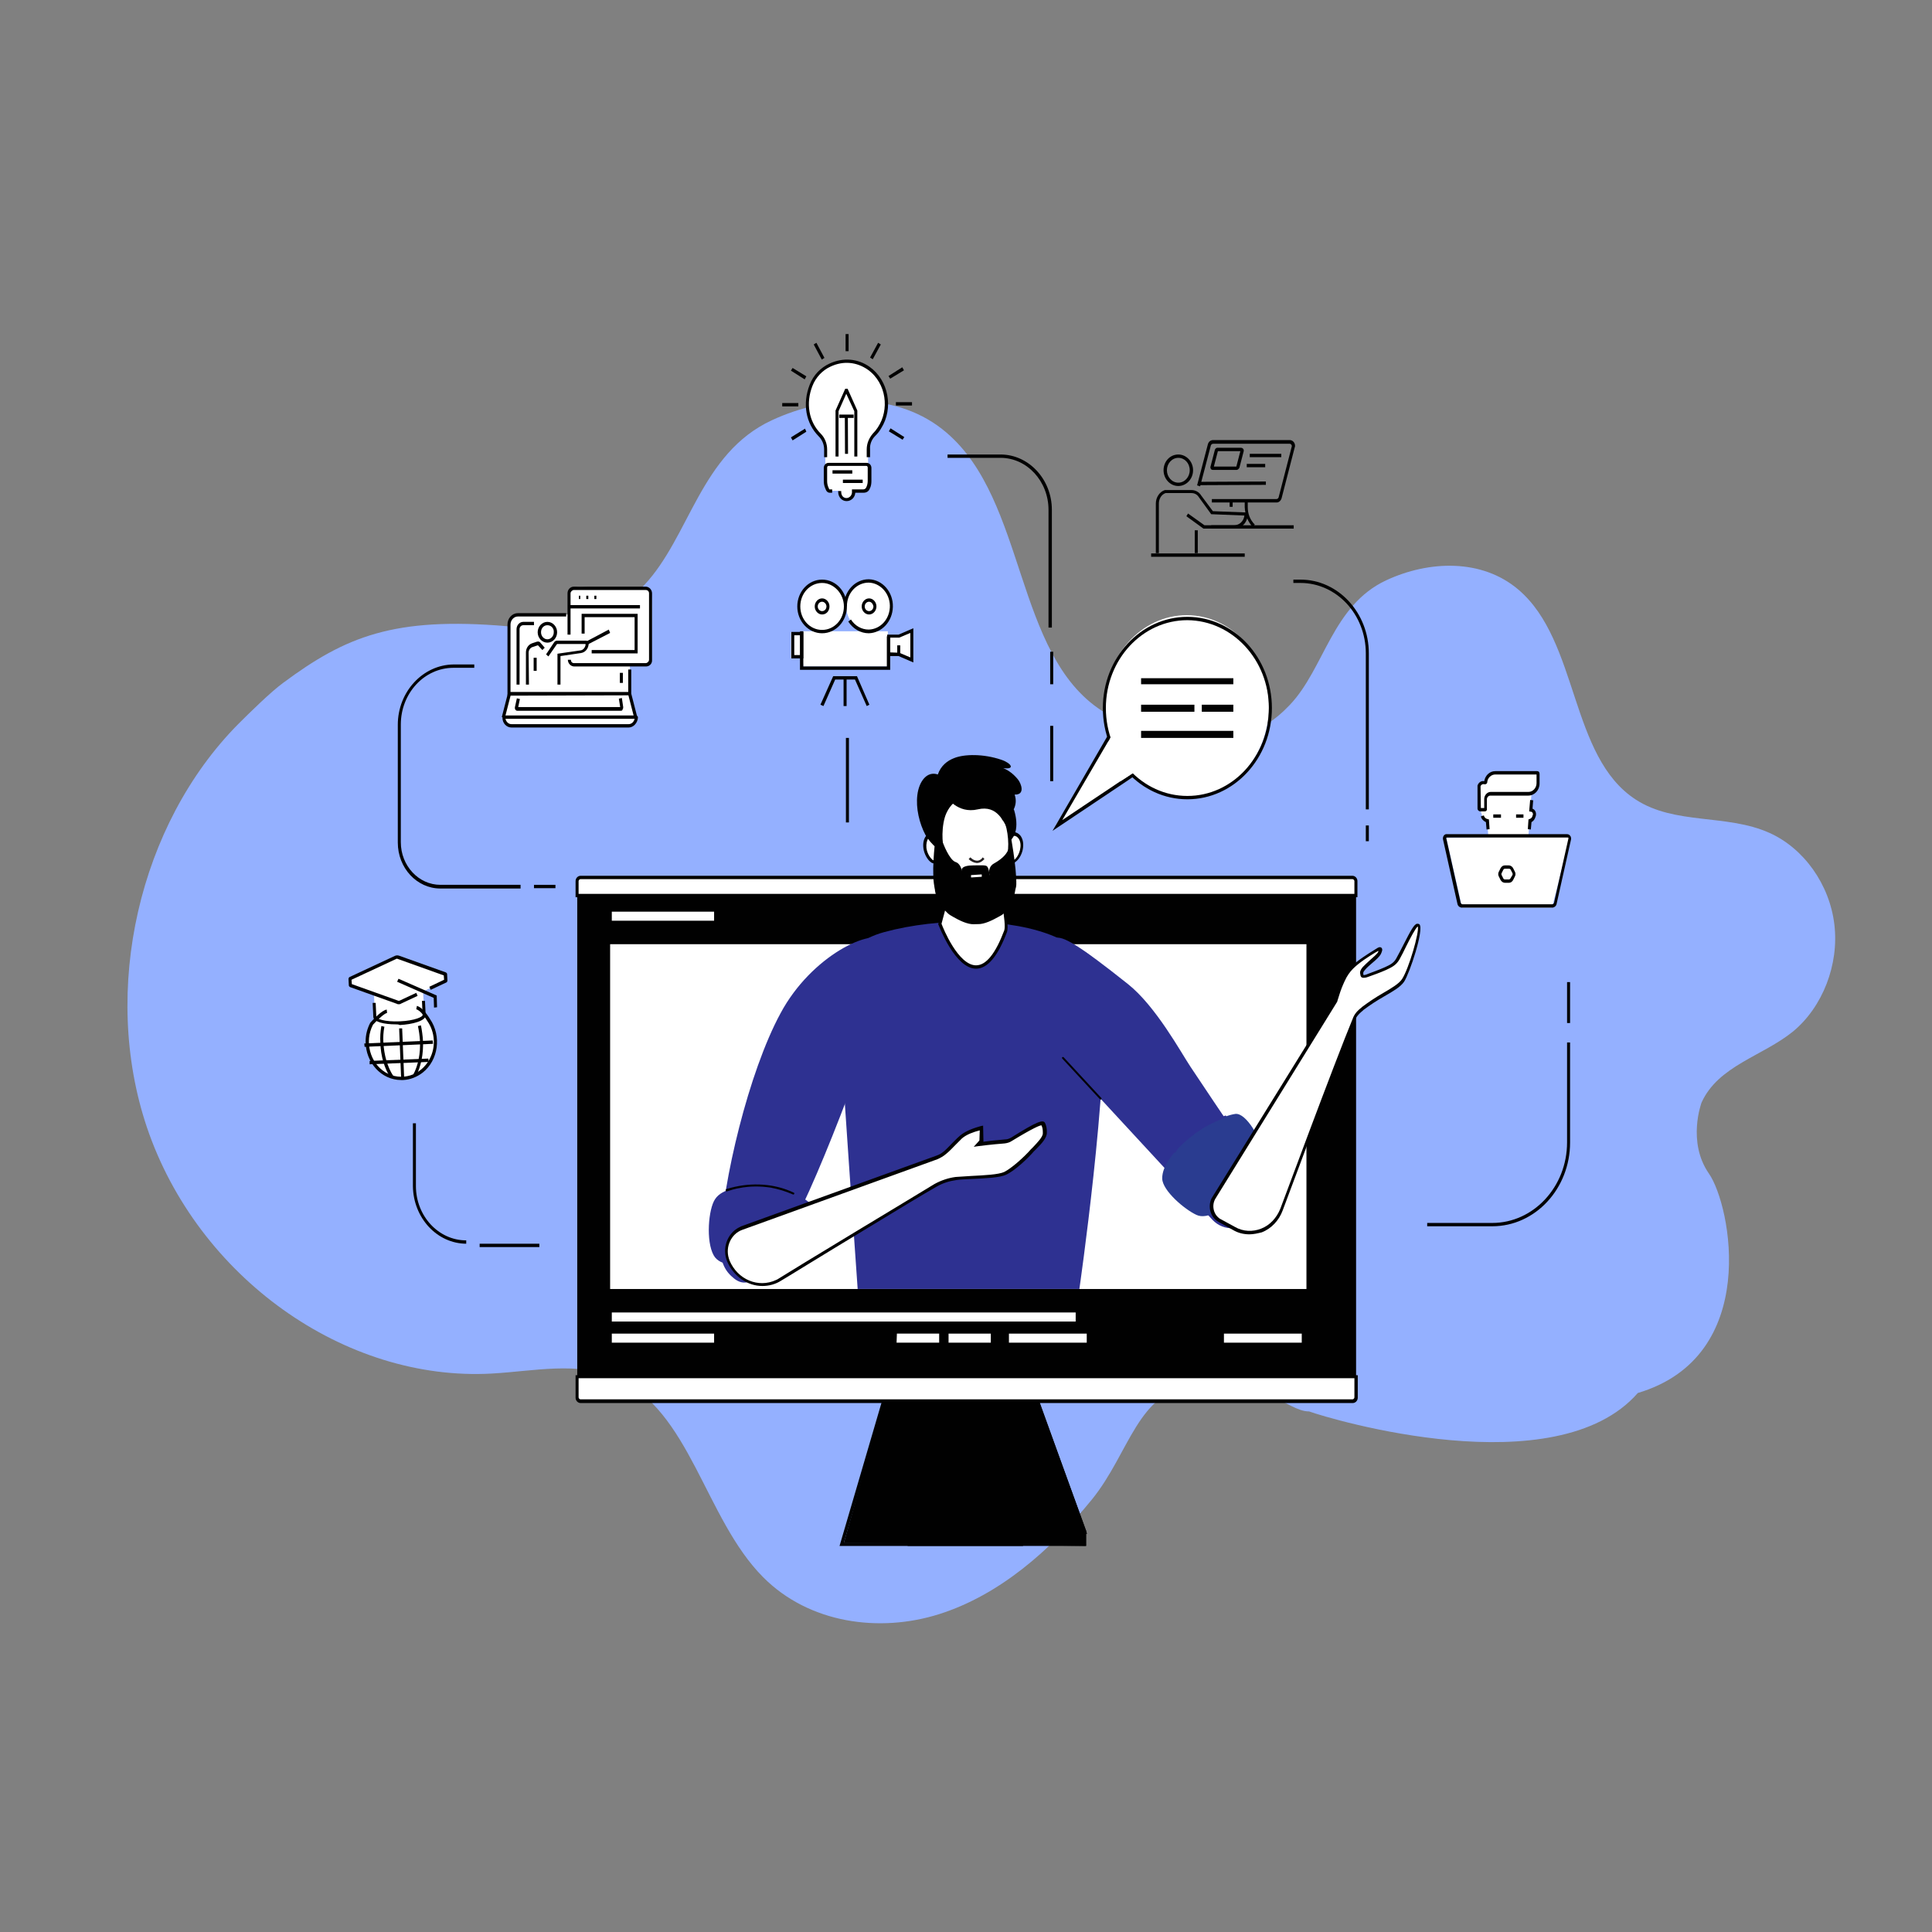 <?xml version="1.0" encoding="utf-8"?>
<!-- Generator: Adobe Illustrator 24.3.0, SVG Export Plug-In . SVG Version: 6.00 Build 0)  -->
<svg version="1.1" id="Layer_1" xmlns="http://www.w3.org/2000/svg" xmlns:xlink="http://www.w3.org/1999/xlink" x="0px" y="0px"
	 viewBox="0 0 576 576" style="enable-background:new 0 0 576 576;" xml:space="preserve">
<rect x="0" y="0" width="576" height="576" fill="#808080" stroke="none"/>
<style type="text/css">
	.st0{fill:#94B0FF;}
	.st1{fill:#010101;}
	.st2{fill:#FFFFFF;}
	.st3{fill:#2E3191;}
	.st4{fill:#2A3C90;}
	.st5{fill:#231F20;}
</style>
<g id="Layer_2_1_">
	<g id="Layer_1-2">
		<path class="st0" d="M488.3,415.3c-24.4,27.9-91.6,7.8-98,5.5c-3.6,0-7-3-10.5-3.9c-7.8-1.9-15.5-4.7-23.4-4
			c-17.3,1.6-19.5,20.2-30.9,34.2c-12.3,15.1-27.5,28.4-45.4,34.1c-17.9,5.7-38.9,2.8-52.6-11c-17.4-17.5-21.7-49.8-43.8-59.4
			c-11.5-5-24.5-2-37-1.3c-44,2.5-87.8-28.8-102.9-73.4C30,295.1,41.5,245.7,71,215.9c3.3-3.3,9.7-9.6,13.4-12.3
			c18.6-13.8,33-19.8,66.8-16.9c17.4,1.5,28.4,1,40.9-12.3c13.6-14.5,16.7-39.2,38-49.1c16.8-7.8,37.8-8.6,52.1,3.7
			c23.9,20.4,20.2,66,46.3,82.9c7.7,5,16.6,6.4,25.7,7.5c12.8,1.1,21,0.6,30.4-9.3c10.3-10.9,12.6-29.6,28.7-37.1
			c12.7-5.9,28.5-6.5,39.4,2.8c18.1,15.4,15.2,49.8,35,62.6c11.7,7.6,27.1,4.2,39.8,9.9c10.3,4.6,18,15.4,19.4,27.4
			c1.4,11.9-3.5,24.5-12.3,31.8c-9.1,7.4-22.3,10.2-27.3,21.2c0,0-4.4,11.7,2.2,21.2S525,404.4,488.3,415.3z"/>
		<path class="st1" d="M173,261.5h230.4c0.5,0,0.9,0.4,0.9,1v154.3c0,0.5-0.4,1-0.9,1H173c-0.5,0-0.9-0.4-0.9-1V262.5
			C172.1,262,172.5,261.5,173,261.5z"/>
		<rect x="181.9" y="281.5" class="st2" width="207.6" height="102.8"/>
		<rect x="181.9" y="390.8" class="st2" width="139.2" height="3.7"/>
		<path class="st1" d="M321.6,395H181.4v-4.7h140.2V395z M182.4,394h138.3v-2.7H182.4V394z"/>
		<rect x="181.9" y="397.1" class="st2" width="31.5" height="3.7"/>
		<path class="st1" d="M213.9,401.3h-32.4v-4.7h32.4V401.3z M182.4,400.3h30.5v-2.7h-30.5V400.3z"/>
		<rect x="364.5" y="397.1" class="st2" width="24.1" height="3.7"/>
		<path class="st1" d="M389,401.3h-25v-4.7h25V401.3z M364.9,400.3h23.2v-2.7h-23.2V400.3z"/>
		<path class="st2" d="M172.1,410.4h232.2l0,0v6.4c0,0.5-0.4,0.9-0.9,0.9H172.9c-0.5,0-0.9-0.4-0.9-1l0,0V410.4L172.1,410.4z"/>
		<path class="st1" d="M403.3,418.3H173.1c-0.8,0-1.5-0.7-1.5-1.6v-6.7h233.2v6.7C404.8,417.6,404.1,418.3,403.3,418.3z
			 M172.5,410.9v5.7c0,0.3,0.3,0.6,0.6,0.6h230.1c0.3,0,0.6-0.3,0.6-0.6v-5.7H172.5z"/>
		<rect x="181.9" y="271.3" class="st2" width="31.5" height="3.7"/>
		<path class="st1" d="M213.9,275.5h-32.4v-4.7h32.4V275.5z M182.4,274.5h30.5v-2.7h-30.5V274.5z"/>
		<path class="st2" d="M172.9,261.5h230.5c0.5,0,0.9,0.4,0.9,0.9v4.5l0,0H172.1l0,0v-4.5C172.1,262,172.5,261.5,172.9,261.5
			L172.9,261.5z"/>
		<path class="st1" d="M404.8,267.5H171.6v-4.8c0-0.9,0.7-1.6,1.5-1.6l0,0h230.1c0.8,0,1.5,0.7,1.5,1.6l0,0V267.5z M172.5,266.5
			h231.3v-3.8c0-0.3-0.3-0.6-0.6-0.6l0,0H173.1c-0.3,0-0.6,0.3-0.6,0.6c0,0,0,0,0,0V266.5z"/>
		<rect x="300.4" y="397.1" class="st2" width="24.1" height="3.7"/>
		<path class="st1" d="M324.9,401.3h-25v-4.7h25V401.3z M300.8,400.3H324v-2.7h-23.2V400.3z"/>
		<rect x="266.9" y="397.1" class="st2" width="13.6" height="3.7"/>
		<path class="st1" d="M280.9,401.3h-14.5v-4.7h14.5V401.3z M267.3,400.3H280v-2.7h-12.6L267.3,400.3z"/>
		<rect x="282.4" y="397.1" class="st2" width="13.6" height="3.7"/>
		<path class="st1" d="M296.4,401.3h-14.5v-4.7h14.5V401.3z M282.8,400.3h12.6v-2.7h-12.6V400.3z"/>
		<path class="st1" d="M305,460.9h-54.7l12.6-43h43.3L305,460.9z M251.6,459.9h52.6l1.1-41h-41.7L251.6,459.9z"/>
		<path class="st1" d="M323.8,460.9h-53.2v-4.6h53.2V460.9z M271.6,459.9h51.3v-2.6h-51.3V459.9z"/>
		<path class="st1" d="M324.1,457.3h-68.9l11.5-39.4h43.2L324.1,457.3z M256.4,456.3h66.3l-13.5-37.4h-41.9L256.4,456.3z"/>
		<path class="st3" d="M361.5,363.7l-62-67.1l8.9-8.1c8.4-6.6-1.5-18.5,27.9,4.9c8.3,6.6,15.8,20.4,18.6,24.6
			c6.8,10.3,26.1,38.7,26.1,38.7l-6.7,6.5C370.4,367,364.8,367.2,361.5,363.7z"/>
		<path class="st3" d="M214.7,370c0.7-17.6,8.5-50.4,18-67.9c9.2-17.2,27.4-25.8,31.5-21.6c2.3,2.3,1.8,6.4,0.4,11.8
			c-4.1,15.4-23.1,66.5-30.9,77.2c-4.4,6-8.8,16.4-14.8,11.7C216.4,379.2,214.5,376.6,214.7,370z"/>
		<path class="st3" d="M239.7,371.2c-3.5,3.5-23.2,9.7-26.9,3.1c-2.4-4.2-1.6-13.9,0.4-16.8c4.1-6.3,23-3.8,28.4,1.3
			C244,361.2,242.5,368.4,239.7,371.2z"/>
		<path class="st3" d="M314.6,279.3c-13-5.6-34.5-5.9-51-1.4c-14.3,3.9-14,15-13.8,19.2c1.2,20.7,5.9,87.2,5.9,87.2h66.1
			c0,0,8.8-60.9,7.2-87.7C328.6,289.1,331.2,286.5,314.6,279.3z"/>
		<path class="st4" d="M376.5,343.5c0.5,5.5-13.3,21.8-19.8,18.7c-3.5-1.6-10.1-7.2-10.2-10.8c-0.2-7.7,14.7-18.3,21.8-19.3
			C371.6,331.7,376.1,339.9,376.5,343.5z"/>
		<path class="st2" d="M422.9,275.8c-1-1.1-4.1,6.5-6.2,10c-0.9,1.6-2.3,2.2-3.8,2.9c-1.8,0.8-3.8,1.5-5.1,2c-1,0.4-1.7,0.4-1.8,0
			c-0.1-0.7-0.3-1,0.6-2.1c1-1.3,4.1-3.5,4.7-4.6c0.6-1.3,0.3-1.5-0.6-0.9c-1.5,1-5.2,3.2-7.5,5.4c-1.1,1.1-2.1,2.5-2.7,4
			c-1.2,2.2-1.5,4-2.2,5.9L361.9,357c-1.3,2.2-0.8,5.1,1.2,6.6c0.1,0.1,0.3,0.2,0.4,0.3l4.3,2.5c5,2.8,11.2,0.6,13.8-4.8
			c0.1-0.3,0.2-0.6,0.4-0.8c0,0,15.9-43.1,21.8-57.3c0.6-1.4,1.7-2.2,2.5-2.8c4.3-3.5,10.2-5.7,12-8.3
			C420.2,289.3,423.9,276.9,422.9,275.8z"/>
		<path class="st1" d="M372.5,368c-1.7,0-3.4-0.4-4.9-1.3l-4.3-2.4c-2.4-1.3-3.3-4.5-2.1-7c0.1-0.2,0.2-0.3,0.3-0.5l36.3-58.6
			c0.2-0.6,0.4-1.2,0.6-1.8c0.4-1.4,0.9-2.8,1.6-4.1l0.1-0.2c0.7-1.5,1.6-2.8,2.7-3.9c2-1.9,5-3.8,6.8-4.9l0.8-0.5
			c0.3-0.2,1-0.7,1.5-0.2c0.4,0.5,0.1,1.1-0.2,1.8c-0.4,0.8-1.5,1.8-2.7,2.8c-0.7,0.6-1.4,1.2-2,1.9c-0.7,0.8-0.6,1-0.5,1.6
			c0.4,0,0.8-0.1,1.2-0.3c1.3-0.5,3.3-1.2,5.1-2c1.5-0.7,2.7-1.2,3.5-2.7c0.6-1.1,1.4-2.6,2.1-4c2.2-4.3,3.2-6.2,4.1-6.3
			c0.2,0,0.5,0,0.7,0.2c1.4,1.5-2.9,14.5-4.6,17.1c-1.1,1.6-3.4,2.9-6,4.4c-2.1,1.2-4.1,2.5-6.1,4l-0.2,0.2
			c-0.7,0.6-1.6,1.3-2.1,2.4c-5.8,14-21.6,56.8-21.8,57.2c-1.1,3-3.4,5.4-6.2,6.5C375,367.7,373.7,368,372.5,368z M411,283.4
			l-0.1,0.1L410,284c-1.8,1.1-4.7,2.9-6.6,4.8c-1,1-1.9,2.3-2.5,3.7l-0.1,0.2c-0.6,1.3-1.1,2.6-1.5,3.9c-0.2,0.6-0.4,1.2-0.6,1.9
			l0,0.1l-36.3,58.7c-1.2,1.9-0.7,4.6,1.1,5.9c0.1,0.1,0.2,0.2,0.3,0.2l4.4,2.4c2.4,1.4,5.3,1.5,7.8,0.5c2.6-1,4.6-3.2,5.7-5.9
			c0.2-0.4,16-43.2,21.8-57.2c0.6-1.3,1.6-2.2,2.4-2.8l0.2-0.2c2-1.5,4.1-2.9,6.2-4.1c2.4-1.4,4.8-2.8,5.7-4.2c2-3,5.2-14,4.7-15.7
			c-0.7,0.5-2.3,3.6-3.4,5.8c-0.7,1.5-1.5,3-2.1,4.1c-1,1.7-2.3,2.3-4,3.1c-1.8,0.8-3.8,1.5-5.2,2c-1.3,0.5-1.8,0.3-2,0.2
			c-0.2-0.1-0.3-0.3-0.4-0.6v-0.1c-0.2-0.8-0.2-1.3,0.7-2.4c0.7-0.7,1.4-1.4,2.1-2c1-0.9,2.2-1.9,2.5-2.5
			C410.9,283.6,410.9,283.5,411,283.4z"/>
		<ellipse class="st2" cx="353.8" cy="210.6" rx="24.5" ry="27.2"/>
		<polygon class="st2" points="338,231.5 314.7,246.1 333,216.9 		"/>
		<path class="st2" d="M301.5,339.7c-0.6,0.4-1.2,0.6-1.9,0.6c-4,0.3-7.9,0.8-7.9,0.8s0.4-0.4,0.9-1l-0.1-3.8
			c-2.2,0.6-4.5,1.3-6,2.7c-1.2,1-2.9,2.9-4.7,4.6c-0.7,0.7-1.6,1.2-2.5,1.5l-26.5,9.6l-31.7,11.5c-3.5,1.3-5.4,5.4-4.2,9.1
			c0.1,0.2,0.1,0.4,0.2,0.6c2.5,6,9,8.7,14.6,6c0.3-0.1,0.6-0.3,0.9-0.5c0,0,12.1-7.4,24.3-14.8c8.7-5.3,17.5-10.6,22-13.3
			c1.9-1.1,4-1.7,6.1-2c4.8-0.4,12.2-0.3,14.6-1.5c2.4-1.2,6.2-4.7,8-6.8c1.5-1.6,3.8-3.7,3.7-5.3c0-0.6,0-1.8-0.5-2.6
			S304.9,337.6,301.5,339.7z"/>
		<path class="st1" d="M227.3,383.4c-4.5,0-8.6-2.9-10.5-7.3c-1.6-3.9,0-8.4,3.6-10.2c0.2-0.1,0.4-0.2,0.6-0.3l58.3-21.1
			c0.9-0.3,1.6-0.8,2.3-1.4c0.9-0.8,1.8-1.8,2.6-2.6c0.8-0.8,1.5-1.5,2.1-2c1.7-1.4,4.1-2.2,6.2-2.8l0.6-0.1l0.1,4.7l-0.1,0.1
			c1.5-0.2,4-0.5,6.6-0.7c0.6,0,1.1-0.2,1.7-0.5l0,0c7.8-4.9,9.5-5.4,10.1-4.5c0.5,0.9,0.6,1.9,0.6,2.6v0.3c0.1,1.6-1.6,3.4-3.2,5
			c-0.2,0.2-0.5,0.5-0.7,0.7c-1.7,2-5.6,5.7-8.2,6.9c-1.8,0.9-6.1,1.1-10.3,1.3c-1.6,0.1-3.2,0.1-4.5,0.3c-2.1,0.3-4.1,0.9-6,2
			c-3.9,2.2-11.3,6.7-22,13.2c-12.1,7.3-24.2,14.8-24.3,14.8C231.2,382.9,229.2,383.4,227.3,383.4z M292.1,337
			c-1.9,0.5-3.9,1.2-5.3,2.4c-0.5,0.5-1.2,1.2-2,2s-1.7,1.8-2.7,2.6c-0.8,0.7-1.7,1.2-2.6,1.6l-58.3,21.1c-3.2,1.2-5,5-3.9,8.5
			c0.1,0.2,0.1,0.4,0.2,0.6c2.4,5.7,8.6,8.3,13.9,5.8c0.3-0.1,0.6-0.3,0.9-0.5c0.1-0.1,12.2-7.5,24.3-14.8c10.8-6.5,18.2-11,22-13.3
			c2-1.1,4.1-1.8,6.3-2.1c1.4-0.1,2.9-0.2,4.6-0.3c3.9-0.2,8.2-0.4,9.9-1.2c2.2-1.1,6-4.5,7.9-6.7c0.2-0.2,0.5-0.5,0.7-0.7
			c1.3-1.4,3-3.1,2.9-4.2v-0.3c0-0.7-0.1-1.4-0.4-2c-0.5,0-2.5,0.8-8.9,4.7l0,0c-0.6,0.4-1.3,0.6-2.1,0.7c-4,0.3-7.8,0.8-7.8,0.8
			l-1.4,0.2l1-1.1c0,0,0.3-0.3,0.7-0.8L292.1,337z M310.6,335.3L310.6,335.3z"/>
		<ellipse class="st2" cx="245.1" cy="180.8" rx="6.8" ry="7.3"/>
		<ellipse class="st2" cx="259.1" cy="180.8" rx="6.8" ry="7.3"/>
		<polygon class="st2" points="238.5,188.2 264.7,188.2 264.7,198.7 239.5,198.7 		"/>
		<path class="st1" d="M354,238.3c-13.9,0-25.2-12.2-25.2-27.2s11.3-27.2,25.2-27.2s25.2,12.2,25.2,27.2l0,0
			C379.2,226.1,367.9,238.3,354,238.3z M354,184.9c-13.4,0-24.3,11.7-24.3,26.2c0,14.5,10.9,26.2,24.3,26.2
			c13.4,0,24.3-11.7,24.3-26.2C378.3,196.7,367.4,185,354,184.9z"/>
		<polygon class="st2" points="265.4,189.7 267.5,189.7 269,189.4 271.9,187.8 271.9,196.8 268,195.1 265.1,195.1 		"/>
		<path class="st2" d="M154.3,183.2h15.5v-6.8c0,0,1-1.7,3.8-1.4s19.1,0.3,19.1,0.3s1.2,0.3,1.5,2c0.3,1.8,0,19.1,0,19.1
			s-0.7,1.7-1.5,1.8c-0.8,0.1-4.9,0-4.9,0v8.7l1.7,6.8c0,0,0.1,2.5-2,2.8c-2.2,0.3-35.2,0-35.2,0s-3-0.9-2.2-3.2
			c0.8-2.3,1.8-6.3,1.8-6.3l-0.2-21C151.7,186,152.4,183.2,154.3,183.2z"/>
		<polygon class="st2" points="104.4,291.8 118.4,285.4 132.7,290.3 132.7,292.4 119.6,298.8 118,298.8 104.6,293.8 		"/>
		<polygon class="st2" points="235.8,188.4 238.5,189.4 239.5,196.3 235.8,196.3 		"/>
		<polygon class="st2" points="431.2,249.8 435.9,270.6 462.7,270.6 468.2,249.1 		"/>
		<path class="st2" d="M111.5,296.4l0.3,7.6c0,0-2.4,2.5-2.4,5c0,2.5,0.4,6.3,2.4,8.4c2,2.1,4.8,4.6,7.8,4.2c3-0.4,7.1-1.9,8.7-4.8
			c1-3,2-4.9,1.5-7.2c-0.5-2.3-1.4-5.6-2.3-6.2c-0.8-0.5-1.1-3-1.1-3l-0.3-5.3"/>
		<path class="st2" d="M443.7,249.1l-0.3-4.2c-1.2-0.7-1.9-2.1-1.9-3.6c-0.5-0.3-0.3-5.6-0.4-6.8c-0.1-1.2,1.7-1.3,1.7-1.3
			s1-4.3,6-2.8c4.2-0.2,9.3,0.1,9.3,0.1s1.2,1.9,0.4,3.9s-1.9,2.1-1.9,2.1l-0.4,5c0,0,2,0,1.1,1.7c-0.4,0.6-0.8,1-1.3,1.4l-0.3,4.5
			L443.7,249.1z"/>
		<path class="st2" d="M249.9,146.3h-2.5c0,0-1.3-0.1-1.3-3.3c-0.1-3.2,0-10.2,0-10.2s-0.5-2.7-1.9-3.5c-1.4-0.8-6.1-9.4-1.6-16.5
			c2.1-2.4,6.2-6.5,12.2-5c3.3,1.2,10.5,3.9,9.3,15.1c-1.6,4-4.1,7-4.7,8c-0.4,0.9-0.6,1.9-0.6,2.9v4.4c0,0,0.4,0.1,0.5,2.3
			c0.1,2.1-0.1,5.7-1.3,5.6c-1.3,0-3.5,0-3.5,0s-0.4,2.5-1.7,2.5c-1.2-0.1-2.4-1-2.4-1.8C250.5,146.7,250.3,146.4,249.9,146.3
			C250,146.4,249.9,146.3,249.9,146.3z"/>
		<polygon class="st1" points="313.8,247.7 330.2,219.4 331,220 316.7,244.5 337.5,230.6 338,231.5 		"/>
		<rect x="340.2" y="202.2" class="st1" width="27.5" height="1.8"/>
		<rect x="340.2" y="217.9" class="st1" width="27.5" height="2.1"/>
		<rect x="340.2" y="210.1" class="st1" width="15.9" height="2.1"/>
		<rect x="358.3" y="210.1" class="st1" width="9.4" height="2.1"/>
		<path class="st1" d="M252.4,149.4c-1.4,0-2.5-1.2-2.5-2.7v-0.3h0.9v0.3c0,1,0.6,1.8,1.5,1.8c0.9,0,1.6-0.7,1.7-1.6
			c0-0.1,0-0.1,0-0.2v-0.8h3.4c0.4,0,0.8-0.3,0.9-0.7l0.1-0.2c0.2-0.5,0.3-1.1,0.3-1.7v-3.9c0-0.3-0.2-0.5-0.4-0.5l0,0H247
			c-0.2,0-0.4,0.2-0.4,0.5c0,0,0,0,0,0v4c0,0.6,0.1,1.2,0.3,1.7l0.3,0.7c0,0.1,0.1,0.1,0.1,0.1h0.8v1h-0.8c-0.4,0-0.8-0.3-1-0.7
			l-0.3-0.7c-0.3-0.7-0.4-1.4-0.4-2.1v-3.9c0-0.8,0.6-1.5,1.4-1.5l0,0h11.4c0.8,0,1.4,0.7,1.4,1.5c0,0,0,0,0,0v3.9
			c0,0.7-0.1,1.5-0.4,2.1l-0.1,0.2c-0.3,0.8-1,1.2-1.8,1.2H255C254.9,148.3,253.8,149.4,252.4,149.4z"/>
		<path class="st1" d="M259.3,136.3h-0.9V134c0-1.8,0.7-3.4,1.8-4.7c4.6-4.6,4.8-12.4,0.5-17.3c-0.6-0.7-1.3-1.3-2-1.8
			c-3.3-2.3-7.3-2.7-11.1-0.9c-2.4,1.1-4.4,3.2-5.4,5.8c-2,5.1-1.1,10.6,2.5,14.2c1.2,1.2,1.9,2.9,1.9,4.7v2.3h-0.9V134
			c0-1.5-0.6-2.9-1.6-3.9c-3.9-3.9-4.9-9.8-2.7-15.4c1.1-2.9,3.3-5.1,5.9-6.3c4.1-1.9,8.5-1.5,12,1c5.6,4,7.2,12.3,3.4,18.3
			c-0.5,0.9-1.1,1.6-1.8,2.3c-1,1-1.6,2.4-1.5,3.9V136.3z"/>
		<rect x="248.2" y="140.2" class="st1" width="5.9" height="1"/>
		<rect x="251.3" y="143" class="st1" width="5.9" height="1"/>
		<rect x="252.1" y="99.6" class="st1" width="0.9" height="5.1"/>
		<polygon class="st1" points="259.4,106.6 261.8,102.2 262.6,102.7 260.2,107.1 		"/>
		<polygon class="st1" points="264.9,112.1 269,109.5 269.5,110.4 265.4,112.9 		"/>
		<rect x="267.1" y="119.9" class="st1" width="4.8" height="1"/>
		<polygon class="st1" points="265,128.6 265.5,127.7 269.6,130.3 269.1,131.1 		"/>
		<polygon class="st1" points="235.8,130.4 240,127.8 240.4,128.7 236.3,131.3 		"/>
		
			<rect x="235.1" y="118.2" transform="matrix(1.779832e-03 -1 1 1.779832e-03 114.591 356.045)" class="st1" width="1" height="4.8"/>
		<polygon class="st1" points="235.8,110.5 236.3,109.7 240.4,112.2 239.9,113.1 		"/>
		<polygon class="st1" points="242.6,102.7 243.4,102.2 245.8,106.7 245,107.2 		"/>
		<polygon class="st1" points="255.6,136.1 254.7,136.1 254.7,122.6 252.3,117.4 250,122.6 250,136.1 249.1,136.1 249.1,122.4 
			252,115.9 252.7,115.9 255.6,122.4 		"/>
		<rect x="250.2" y="123.6" class="st1" width="4.3" height="1"/>
		
			<rect x="251.9" y="124.1" transform="matrix(1 -4.706615e-03 4.706615e-03 1 -0.608 1.189)" class="st1" width="0.9" height="11.2"/>
		<path class="st1" d="M151.3,207.4v-21.2c0-1.9,1.4-3.4,3.1-3.4h14.4v1h-14.4c-1.2,0-2.2,1.1-2.2,2.4v20.1h35.1v-6.7h0.9v7.7
			L151.3,207.4z"/>
		<rect x="184.8" y="200.6" class="st1" width="0.9" height="3"/>
		<path class="st1" d="M154.9,204.1h-0.9v-16.5c0-1.2,0.9-2.2,2-2.2h3.2v1H156c-0.6,0-1.1,0.5-1.1,1.2V204.1z"/>
		<polygon class="st1" points="149.6,213.8 151.4,206.8 152.3,207.1 150.5,214.1 		"/>
		<polygon class="st1" points="187.3,207.1 188.2,206.8 190,213.8 189.1,214.1 		"/>
		<path class="st1" d="M187.4,216.9h-34.9c-1.5,0-2.7-1.3-2.7-2.9c0-0.4,0.3-0.7,0.6-0.7h39.2c0.3,0,0.6,0.3,0.6,0.6
			C190.1,215.5,188.9,216.9,187.4,216.9z M150.7,214.3c0.2,0.9,0.9,1.6,1.8,1.6h34.9c0.9,0,1.6-0.7,1.8-1.6H150.7z"/>
		<path class="st1" d="M185.1,211.9h-30.9c-0.4,0-0.7-0.4-0.7-0.8c0-0.1,0-0.1,0-0.2l0.6-2.7l0.9,0.2l-0.5,2.4h30.4l-0.4-2.5
			l0.9-0.2l0.4,2.7c0,0.2,0,0.5-0.2,0.7C185.6,211.8,185.4,211.9,185.1,211.9z"/>
		<path class="st1" d="M192.6,198.7h-21.4c-1,0-1.9-0.9-1.9-2h0.9c0,0.6,0.4,1,0.9,1c0,0,0,0,0,0h21.4c0.5,0,1-0.5,1-1v-19.8
			c0-0.6-0.4-1-1-1h-21.4c-0.5,0-1,0.5-1,1v12.3h-0.9v-12.3c0-1.1,0.8-2,1.9-2h21.4c1,0,1.9,0.9,1.9,2v19.8
			C194.5,197.8,193.7,198.7,192.6,198.7z"/>
		<rect x="169.8" y="180.4" class="st1" width="21" height="1"/>
		<rect x="172.6" y="177.6" class="st1" width="0.4" height="1"/>
		<rect x="174.8" y="177.6" class="st1" width="0.6" height="1"/>
		<rect x="177.2" y="177.6" class="st1" width="0.6" height="1"/>
		<path class="st1" d="M163.2,191.6c-1.6,0-2.9-1.4-2.9-3.1c0-1.7,1.3-3.1,2.9-3.1s2.9,1.4,2.9,3.1l0,0
			C166.1,190.2,164.8,191.6,163.2,191.6z M163.2,186.4c-1.1,0-1.9,0.9-1.9,2.1c0,1.2,0.9,2.1,1.9,2.1s1.9-0.9,1.9-2.1
			C165.2,187.3,164.3,186.4,163.2,186.4L163.2,186.4z"/>
		<path class="st1" d="M157.7,204.1h-0.9v-9.6c0-1.2,0.7-2.3,1.8-2.7l1.5-0.5c0.4-0.1,0.8,0,1,0.3l1.3,1.5l-0.7,0.7l-1.3-1.4
			c0,0,0,0-0.1,0l-1.5,0.5c-0.7,0.2-1.2,0.9-1.2,1.7L157.7,204.1z"/>
		<path class="st1" d="M167.1,204.1h-0.9v-9.2l6.9-1c0.8-0.1,1.4-0.9,1.5-1.8c0,0-0.1-0.1-0.1-0.1h-8.3c-0.2,0-0.2,0.1-0.2,0.1
			l-2.5,3.6l-0.7-0.6l2.4-3.6c0.2-0.3,0.5-0.5,0.9-0.5h0.1h8.5l0.1,0c0.4,0.1,0.6,0.5,0.7,0.8v0.1v0.1c-0.1,1.4-1,2.5-2.3,2.7
			l-6.1,0.9L167.1,204.1z"/>
		<rect x="159.1" y="196.1" class="st1" width="0.9" height="3.9"/>
		<polygon class="st1" points="190.1,194.8 176.4,194.8 176.4,193.8 189.2,193.8 189.2,184 174.3,184 174.3,188.9 173.4,188.9 
			173.4,183 190.1,183 		"/>
		<polygon class="st1" points="174.7,191.3 181.5,187.7 181.9,188.7 175.1,192.2 		"/>
		<path class="st1" d="M119.6,322c-5.9,0-10.6-5.2-10.6-11.5c0-2,0.5-3.9,1.4-5.6l0.1-0.1c0.5-0.6,3.4-3.7,4.8-3.8l0.1,1
			c-0.8,0.1-2.9,2.1-4.2,3.5c-2.6,5-0.9,11.4,3.7,14.2c4.7,2.8,10.6,1,13.2-4c1.9-3.6,1.6-8-0.7-11.3l0,0c-0.5-0.8-1.9-3.1-3.3-3.5
			l0.2-1c1.9,0.5,3.7,3.6,3.9,3.9c3.5,5.1,2.5,12.3-2.2,16c-1.7,1.3-3.7,2.1-5.8,2.2L119.6,322z"/>
		<path class="st1" d="M124,320.9l-0.8-0.5c1.5-2.8,2.2-6.4,2-10.2c-0.1-1.5-0.3-2.9-0.6-4.3l0.9-0.2c0.3,1.5,0.5,3,0.6,4.5
			C126.3,314.2,125.5,318,124,320.9z"/>
		<path class="st1" d="M116.4,321.3c-1.8-2.8-2.9-6.5-3-10.4c-0.1-1.7,0-3.3,0.3-5l0.9,0.2c-0.3,1.6-0.4,3.1-0.3,4.7
			c0.2,3.7,1.2,7.3,2.9,9.9L116.4,321.3z"/>
		<polygon class="st1" points="119,306.6 119.9,306.6 120.5,321.6 119.6,321.6 		"/>
		<polygon class="st1" points="108.6,311.1 129,310.2 129.1,311.2 108.7,312.1 		"/>
		<polygon class="st1" points="110.2,316.3 127.7,315.6 127.8,316.6 110.2,317.3 		"/>
		<path class="st1" d="M118.9,299.4c-0.2,0-0.4,0-0.5-0.1l-14-5c-0.2-0.1-0.4-0.3-0.4-0.5l-0.1-1.9c0-0.2,0.1-0.5,0.3-0.6l13.5-6.3
			c0.4-0.2,0.8-0.2,1.2-0.1l14,5c0.2,0.1,0.4,0.3,0.4,0.5l0.1,1.9c0,0.2-0.1,0.5-0.3,0.6l-4.7,2.2l-0.4-0.9l4.4-2.1l-0.1-1.3
			l-13.7-4.9c-0.2-0.1-0.4-0.1-0.5,0l-13.3,6.2l0.1,1.3l13.7,4.9c0.2,0.1,0.4,0.1,0.6,0l4.9-2.3l0.4,0.9l-4.9,2.3
			C119.3,299.4,119.1,299.4,118.9,299.4z"/>
		<path class="st1" d="M118,305.4c-3.4,0-6.6-0.7-6.7-2.2l-0.2-4.2l0.9,0l0.2,4.2c0,0.5,2.4,1.5,7,1.3c4.6-0.2,6.9-1.4,6.8-1.9
			l-0.2-4.2l0.9,0l0.2,4.2c0.1,1.8-4,2.8-7.7,3C118.8,305.4,118.4,305.4,118,305.4z"/>
		<polygon class="st1" points="129.4,300.4 129.3,297.5 118.4,292.7 118.8,291.8 130.2,296.8 130.3,300.3 		"/>
		<path class="st1" d="M443.2,247.3l-0.2-2.2c-0.7-0.3-1.3-0.9-1.5-1.7l0.9-0.3c0.1,0.6,0.6,1,1.1,1.1l0.4,0.1l0.2,2.9L443.2,247.3z
			"/>
		<path class="st1" d="M456.4,247.3l-0.9-0.1l0.2-2.9l0.3-0.1c0.5-0.2,0.8-0.5,0.9-1l0.1-0.3c0.1-0.2,0-0.4-0.1-0.6
			c-0.1-0.2-0.3-0.3-0.5-0.3l-0.5-0.1l0.3-3.4l0.9,0.1l-0.2,2.5c0.8,0.3,1.2,1.2,1,2.1l-0.1,0.3c-0.2,0.7-0.6,1.3-1.2,1.6
			L456.4,247.3z"/>
		<path class="st1" d="M442.7,241.9h-1.4c-0.4,0-0.8-0.4-0.8-0.8c0,0,0,0,0,0v-6.8l0-0.1c0.3-0.9,1.1-1.5,2-1.3c0.3-1.7,1.6-3,3.3-3
			h12.5c0.4,0,0.7,0.3,0.7,0.8v2.9c0,2-1.5,3.6-3.4,3.6h-11.3c-0.5,0-1,0.5-1,1.1v2.9C443.4,241.5,443.1,241.9,442.7,241.9z
			 M441.5,240.9h1v-2.7c0-1.1,0.9-2.1,1.9-2.1h11.3c1.3,0,2.4-1.2,2.4-2.6c0,0,0,0,0,0v-2.6h-12.3c-1.2,0-2.3,1-2.4,2.3
			c0,0.2-0.1,0.4-0.3,0.5c-0.2,0.1-0.3,0.2-0.5,0.1c-0.6-0.1-1,0.1-1.2,0.6L441.5,240.9z"/>
		<path class="st1" d="M462.7,270.6h-26.8c-0.7,0-1.3-0.5-1.4-1.2l-4.3-19.2c-0.1-0.7,0.3-1.4,0.9-1.5c0.1,0,0.1,0,0.2,0h35.9
			c0.7,0,1.2,0.6,1.2,1.3c0,0.1,0,0.2,0,0.2l-4.3,19.2C464,270.1,463.4,270.6,462.7,270.6z M431.4,249.7c-0.1,0-0.1,0-0.2,0.1
			c0,0.1-0.1,0.1,0,0.2l4.3,19.2c0.1,0.2,0.3,0.4,0.5,0.4h26.8c0.2,0,0.4-0.2,0.5-0.4l4.3-19.2c0-0.1,0-0.1,0-0.2
			c0-0.1-0.1-0.1-0.2-0.1L431.4,249.7z"/>
		<path class="st1" d="M449.8,263.2h-1.1c-0.5,0-1-0.3-1.3-0.8l-0.5-1c-0.3-0.5-0.3-1.1,0-1.6l0.5-1c0.3-0.5,0.7-0.8,1.3-0.8h1.1
			c0.5,0,1,0.3,1.3,0.8l0.5,1c0.3,0.5,0.3,1.1,0,1.6l-0.5,1C450.8,262.9,450.4,263.2,449.8,263.2z M448.7,259
			c-0.2,0-0.4,0.1-0.5,0.3l-0.5,1c-0.1,0.2-0.1,0.4,0,0.6l0.5,1c0.1,0.2,0.3,0.3,0.5,0.3h1.1c0.2,0,0.4-0.1,0.5-0.3l0.6-1
			c0.1-0.2,0.1-0.4,0-0.6l-0.5-1c-0.1-0.2-0.3-0.3-0.5-0.3L448.7,259z"/>
		<rect x="445.2" y="242.8" class="st1" width="2.3" height="1"/>
		<rect x="452" y="242.8" class="st1" width="2.2" height="1"/>
		<path class="st1" d="M351.3,144.9c-2.4,0-4.4-2.1-4.4-4.7c0-2.6,1.9-4.7,4.4-4.7c2.4,0,4.4,2.1,4.4,4.7
			C355.7,142.8,353.7,144.9,351.3,144.9z M351.3,136.5c-1.9,0-3.4,1.7-3.4,3.7c0,2,1.5,3.7,3.4,3.7c1.9,0,3.4-1.7,3.4-3.7
			c0,0,0,0,0,0C354.7,138.1,353.2,136.5,351.3,136.5C351.3,136.5,351.3,136.5,351.3,136.5L351.3,136.5z"/>
		<path class="st1" d="M345.5,164.9h-0.9v-14.8c0-1.8,1.1-3.5,2.7-4l0.1,0h7.8c1.2,0,2.3,0.6,2.9,1.6l3.5,4.7l10.4,0.4v0.5
			c0,2.4-1.8,4.3-4,4.3c0,0-0.1,0-0.1,0h-9.1l-5.1-3.7l0.5-0.8l4.9,3.5h8.8c1.6,0,2.9-1.2,3.1-2.9l-9.9-0.4l-3.7-5.1
			c-0.5-0.8-1.3-1.2-2.2-1.2h-7.7c-1.2,0.4-2,1.7-2,3.1V164.9z"/>
		<rect x="356.2" y="158.1" class="st1" width="0.9" height="6.8"/>
		<path class="st1" d="M380.5,149.8h-19.2v-1h19.2c0.3,0,0.6-0.2,0.7-0.5l3.9-15.1c0.1-0.2,0-0.5-0.1-0.6c-0.1-0.2-0.3-0.3-0.5-0.3
			h-22.8c-0.3,0-0.6,0.2-0.7,0.5l-3.2,12.2l-0.9-0.3l3.2-12.2c0.2-0.8,0.8-1.3,1.6-1.3h22.8c0.9,0,1.6,0.8,1.6,1.7
			c0,0.2,0,0.3-0.1,0.5l-3.9,15.1C381.9,149.3,381.2,149.9,380.5,149.8z"/>
		
			<rect x="357.6" y="143.6" transform="matrix(1 -4.706615e-03 4.706615e-03 1 -0.674 1.731)" class="st1" width="19.8" height="1"/>
		<path class="st1" d="M373.5,157.1c-1.5-1.5-2.3-3.7-2.4-5.9v-1.9h0.9v1.9c0,2,0.7,3.8,2.1,5.2L373.5,157.1z"/>
		<rect x="366.6" y="149.3" class="st1" width="0.9" height="1.8"/>
		<rect x="361.1" y="156.6" class="st1" width="24.6" height="1"/>
		<rect x="343.2" y="165" class="st1" width="27.9" height="1"/>
		<path class="st1" d="M368.7,140.1h-7.1c-0.2,0-0.5-0.1-0.6-0.3c-0.1-0.2-0.2-0.5-0.1-0.7l1.3-5c0.1-0.3,0.4-0.6,0.7-0.6h7.1
			c0.4,0,0.8,0.3,0.8,0.8c0,0.1,0,0.2,0,0.2l-1.3,5C369.3,139.8,369,140.1,368.7,140.1z M361.9,139.1h6.7l1.2-4.6h-6.7L361.9,139.1z
			"/>
		<rect x="372.6" y="135.3" class="st1" width="9.4" height="1"/>
		<rect x="371.7" y="138.3" class="st1" width="5.5" height="1"/>
		<g id="_2">
			<path class="st1" d="M239.5,196.3h-3.6v-7.9h3.6V196.3z M236.8,195.3h1.8v-5.9h-1.8L236.8,195.3z"/>
			<polygon class="st1" points="265.4,199.7 238.5,199.7 238.5,188.2 239.5,188.2 239.5,198.7 264.4,198.7 264.4,189.7 265.4,189.7 
							"/>
			<path class="st1" d="M272.3,197.5l-4.4-1.9h-3.4v-6.4h3.4l4.4-1.9L272.3,197.5z M268.1,194.6l3.3,1.4v-7.3l-3.3,1.4h-2.7v4.4
				L268.1,194.6z"/>
			<polygon class="st1" points="258.4,210.5 254.9,202.6 249,202.6 245.5,210.5 244.6,210.1 248.4,201.6 255.5,201.6 259.2,210.1 
							"/>
			<rect x="251.5" y="202.3" class="st1" width="0.9" height="8.2"/>
			<path class="st1" d="M259,188.8L259,188.8c-2.4,0-4.7-1.3-6.1-3.5l0.8-0.6c1.2,1.9,3.2,3,5.3,3l0,0c3.6-0.1,6.4-3.3,6.3-7.2
				c-0.1-3.7-2.9-6.7-6.3-6.8l0,0c-3.6,0-6.5,3.1-6.5,7h-0.9c0-4.4,3.3-8,7.4-8l0,0c4.1,0.1,7.3,3.8,7.2,8.2
				C266.1,185.3,262.9,188.7,259,188.8L259,188.8z"/>
			<path class="st1" d="M259.1,183.2c-1.2,0-2.2-1.1-2.2-2.4c0-1.3,1-2.4,2.2-2.4c1.2,0,2.2,1.1,2.2,2.4l0,0
				C261.3,182.1,260.3,183.2,259.1,183.2z M259.1,179.4c-0.7,0-1.3,0.6-1.3,1.4c0,0.8,0.6,1.4,1.3,1.4c0.7,0,1.3-0.6,1.3-1.4l0,0
				C260.3,180.1,259.8,179.4,259.1,179.4z"/>
			<path class="st1" d="M245.1,188.8c-4.1,0-7.4-3.6-7.4-8c0-4.4,3.3-8,7.4-8c4.1,0,7.4,3.6,7.4,8c0,0,0,0,0,0
				C252.5,185.2,249.2,188.8,245.1,188.8z M245.1,173.8c-3.6,0-6.5,3.1-6.5,7c0,3.9,2.9,7,6.5,7c3.6,0,6.5-3.1,6.5-7v0
				C251.6,177,248.6,173.8,245.1,173.8z"/>
			<path class="st1" d="M245.1,183.2c-1.2,0-2.2-1.1-2.2-2.4c0-1.3,1-2.4,2.2-2.4c1.2,0,2.2,1.1,2.2,2.4
				C247.3,182.1,246.4,183.2,245.1,183.2z M245.1,179.4c-0.7,0-1.3,0.6-1.3,1.4c0,0.8,0.6,1.4,1.3,1.4c0.7,0,1.3-0.6,1.3-1.4l0,0
				C246.4,180.1,245.8,179.4,245.1,179.4z"/>
			<rect x="267.5" y="192.4" class="st1" width="0.9" height="2.7"/>
		</g>
		<path class="st1" d="M313.5,187.1h-0.9v-35.1c0-8.5-6.4-15.5-14.3-15.5h-15.8v-1h15.8c8.4,0,15.3,7.4,15.3,16.5V187.1z"/>
		<path class="st1" d="M139.1,370.8c-8.8,0-15.9-7.7-16-17.2v-18.7h0.9v18.7c0,8.9,6.7,16.2,15,16.2V370.8z"/>
		<path class="st1" d="M155.2,264.9h-23.9c-7,0-12.7-6.1-12.7-13.7v-35.1c0-9.9,7.5-17.9,16.6-18h6.2v1h-6.2
			c-8.7,0-15.7,7.6-15.7,16.9v35.1c0,7,5.3,12.7,11.8,12.7h23.9L155.2,264.9z"/>
		<path class="st1" d="M444.9,365.6h-19.4v-1h19.4c12.3,0,22.3-10.8,22.3-24v-29.8h0.9v29.8C468.1,354.4,457.7,365.6,444.9,365.6z"
			/>
		<rect x="252.2" y="220" class="st1" width="0.9" height="25.2"/>
		<path class="st1" d="M408.1,241.3h-0.9v-46.5c0-11.6-8.7-21-19.5-21h-2.1v-1h2.1c11.3,0,20.4,9.9,20.4,22V241.3z"/>
		<rect x="407.2" y="246.1" class="st1" width="0.9" height="4.7"/>
		<rect x="313.1" y="194.3" class="st1" width="0.9" height="9.7"/>
		<rect x="313.1" y="216.4" class="st1" width="0.9" height="16.5"/>
		<rect x="159.2" y="263.8" class="st1" width="6.4" height="1"/>
		<rect x="143" y="370.8" class="st1" width="17.8" height="1"/>
		<rect x="467.2" y="292.8" class="st1" width="0.9" height="12.2"/>
		<path class="st1" d="M216.7,355.2c1.2-0.4,2.5-0.8,3.8-1c3.1-0.6,6.3-0.6,9.4-0.1c2.2,0.4,4.4,1.1,6.5,2c0.3,0.2,0.6-0.4,0.3-0.5
			c-5.8-2.8-12.6-3.1-18.7-1.5c-0.5,0.1-0.9,0.3-1.4,0.4C216.2,354.7,216.3,355.3,216.7,355.2L216.7,355.2z"/>
		<path class="st3" d="M365.3,332.6c-1.4,0.5-2.8,1.1-4.2,1.8c-2.8,1.3-5.4,2.9-7.8,4.9c-1.3,1.1-2.4,2.4-3.3,3.9
			c-0.2,0.3,0.3,0.7,0.5,0.3c1.6-2.7,4.2-4.7,6.7-6.3c2.2-1.4,4.5-2.5,6.8-3.5c0.5-0.2,0.9-0.4,1.4-0.6
			C365.8,333.1,365.6,332.5,365.3,332.6L365.3,332.6z"/>
		<path class="st1" d="M328.4,327.4l-9.9-10.7l-1.4-1.5c-0.1-0.1-0.3-0.1-0.4,0c-0.1,0.1-0.1,0.3,0,0.4l0,0l9.9,10.7l1.4,1.5
			c0.1,0.1,0.3,0,0.4-0.1C328.4,327.7,328.4,327.5,328.4,327.4L328.4,327.4z"/>
		<polygon class="st1" points="323.8,460.9 323.8,456.3 309.8,417.9 263.5,417.9 251.6,459.9 		"/>
		<polygon class="st2" points="331,220 334.8,215.1 338.9,229.8 334.1,232.9 328.8,224.4 		"/>
		<path class="st2" d="M284.1,261.2l-3.8,14.2c0,0,10.2,27.4,19.5,2.2c1-2.7-2.4-16.4-2.4-16.4H284.1z"/>
		<path class="st1" d="M291,288.8L291,288.8c-6.2,0-11-12.6-11.2-13.1l-0.1-0.1l4-14.7h14l0.1,0.3c0.3,1.4,3.4,14,2.4,16.7
			C297.5,285.1,294.4,288.8,291,288.8z M280.7,275.4c0.5,1.4,5,12.4,10.3,12.4l0,0c3,0,5.8-3.5,8.4-10.4c0.7-2-1.3-11.7-2.3-15.8
			h-12.7L280.7,275.4z"/>
		<path class="st2" d="M275.8,252.8c0.3,2.3,2,4.5,3,4.1c0.8-0.3,0.9-1.8,0.8-4.1c0-2.1-0.3-4.1-1.6-4.1S275.4,250.1,275.8,252.8z"
			/>
		<path class="st1" d="M278.5,257.4c-0.3,0-0.7-0.1-0.9-0.3c-1.1-0.7-2.1-2.6-2.3-4.2c-0.2-1.5,0.1-2.8,0.8-3.7c0.5-0.6,1.2-1,1.9-1
			c1.9,0,2,3.2,2,4.6c0.1,2.5,0,4.2-1.1,4.6C278.8,257.4,278.6,257.4,278.5,257.4z M278,249.2c-0.5,0-0.9,0.3-1.2,0.7
			c-0.5,0.7-0.7,1.7-0.6,2.9l0,0c0.2,1.6,1.1,3,1.9,3.6c0.2,0.1,0.4,0.2,0.6,0.2c0.6-0.2,0.5-2.3,0.5-3.7
			C279.1,250.3,278.7,249.2,278,249.2L278,249.2z"/>
		<path class="st2" d="M304.6,252.8c-0.3,2.3-2,4.5-3,4.1c-0.8-0.3-0.9-1.8-0.8-4.1c0-2.1,0.3-4.1,1.6-4.1S304.9,250.1,304.6,252.8z
			"/>
		<path class="st1" d="M301.8,257.4c-0.1,0-0.2,0-0.4-0.1c-1.1-0.4-1.2-2.1-1.1-4.6c0-1.4,0.1-4.6,2-4.6c0.7,0,1.4,0.4,1.9,1
			c0.7,0.9,1,2.2,0.8,3.7l0,0c-0.2,1.7-1.2,3.5-2.3,4.2C302.5,257.3,302.1,257.4,301.8,257.4z M302.3,249.2c-0.7,0-1.1,1.2-1.1,3.7
			c0,1.4-0.1,3.5,0.5,3.7c0.2,0,0.4,0,0.6-0.2c0.8-0.5,1.7-2,1.9-3.6c0.2-1.2-0.1-2.3-0.6-2.9C303.2,249.4,302.8,249.2,302.3,249.2
			L302.3,249.2z"/>
		<ellipse class="st2" cx="290.3" cy="251.6" rx="10.7" ry="15.7"/>
		<path class="st1" d="M290.3,267.7c-6.1,0-11.1-7.2-11.1-16.1c0-8.9,5-16.1,11.1-16.1s11.1,7.2,11.1,16.1
			C301.4,260.5,296.4,267.7,290.3,267.7z M290.3,236.4c-5.7,0-10.3,6.8-10.3,15.2s4.6,15.2,10.3,15.2s10.3-6.8,10.3-15.2
			C300.5,243.2,295.9,236.4,290.3,236.4L290.3,236.4z"/>
		<path class="st1" d="M278.8,250.8c0,0-1.3,10.4,0,14.4c1.4,3.9,8.2-4.4,8.2-4.4s-0.2-3.2-2.1-3.8s-3.8-5.8-3.8-5.8
			c-0.3-2.3-0.3-9.4,3.4-11.9c3.6-2.4,8.8-2.5,11.1-1.5c2.4,1.1,3,2.8,3.1,6c0,0.9,0.4,0.9,1,0.5c1.7-1.3,4-4,2.8-7.4
			c3.3,0.1,1.9-3.4,1-4.5c-1.2-1.5-2.7-2.7-4.4-3.4c3.7,0.5,2.4-1.5-0.6-2.5c-5.3-1.8-11-1.7-14-0.5c-2.1,0.8-4,2.3-4.9,4.9
			c-3.2-1.1-5.6,2-6.1,6.1c-0.5,3.9,0.6,8.5,2.4,11.9c0.9,1.5,2,2.8,3.3,3.9"/>
		<path class="st1" d="M302.3,241.4c0,0,2.3,6.4-1.3,9.4c0,0-0.7-9.9-1.7-11.4"/>
		<path class="st1" d="M282.2,237.6c0,0,3.3,5.1,9.3,3.7s7.7,3.9,9.1,6.1c1.5,2.2,0.2-13.5-3-15.3"/>
		<path class="st2" d="M289.1,255.9c0,0,2.1,2.5,4.2,0"/>
		<path class="st5" d="M291.2,257.3c-0.9-0.1-1.8-0.5-2.4-1.2l0.5-0.5c0,0,0.9,1,2,1c0.7,0,1.3-0.4,1.7-1l0.5,0.5
			C292.9,256.8,292.1,257.3,291.2,257.3L291.2,257.3z"/>
		<path class="st1" d="M286.7,259.4c0,0-0.3-1.4,3.6-1.4c3.9,0,4-0.3,4.5,1.5c0.3,1.4,0.5,2.8,0.4,4.3h-9L286.7,259.4z"/>
		<path class="st1" d="M294.1,260.3c0,0-5.4-2.8-7.2,0.5c-1,1.8-8,0.2-8.2,3.5c-0.2,3.3,2.8,7.5,4.7,8.6s9.2,5.7,10-0.6
			C293.7,270.4,295.5,267.3,294.1,260.3z"/>
		<path class="st1" d="M287.8,260.3c0,0,5.4-2.8,7.2,0.5c1,1.8,7.5,0.2,7.7,3.5c0.2,3.3-2.4,7.6-4.2,8.6c-1.9,1-9.2,5.7-10-0.6
			C288.2,270.4,286.5,267.3,287.8,260.3z"/>
		<path class="st2" d="M292.7,261.4l-3.1,0.2c0,0-0.1,0-0.1-0.1l0-0.5c0,0,0-0.1,0-0.1l3.1-0.2c0,0,0.1,0,0.1,0.1L292.7,261.4
			C292.7,261.4,292.7,261.4,292.7,261.4z"/>
		<path class="st1" d="M295,260.8c-0.4-1.4,0.2-2.8,1.4-3.4c2.1-1.2,4.9-3.2,4.6-6.6c-0.4-3.5,0.2-2.4,0.2-2.4s1.9,10.1,1.8,15.2
			s-6.8,3.7-6.8,3.7"/>
	</g>
</g>
</svg>
